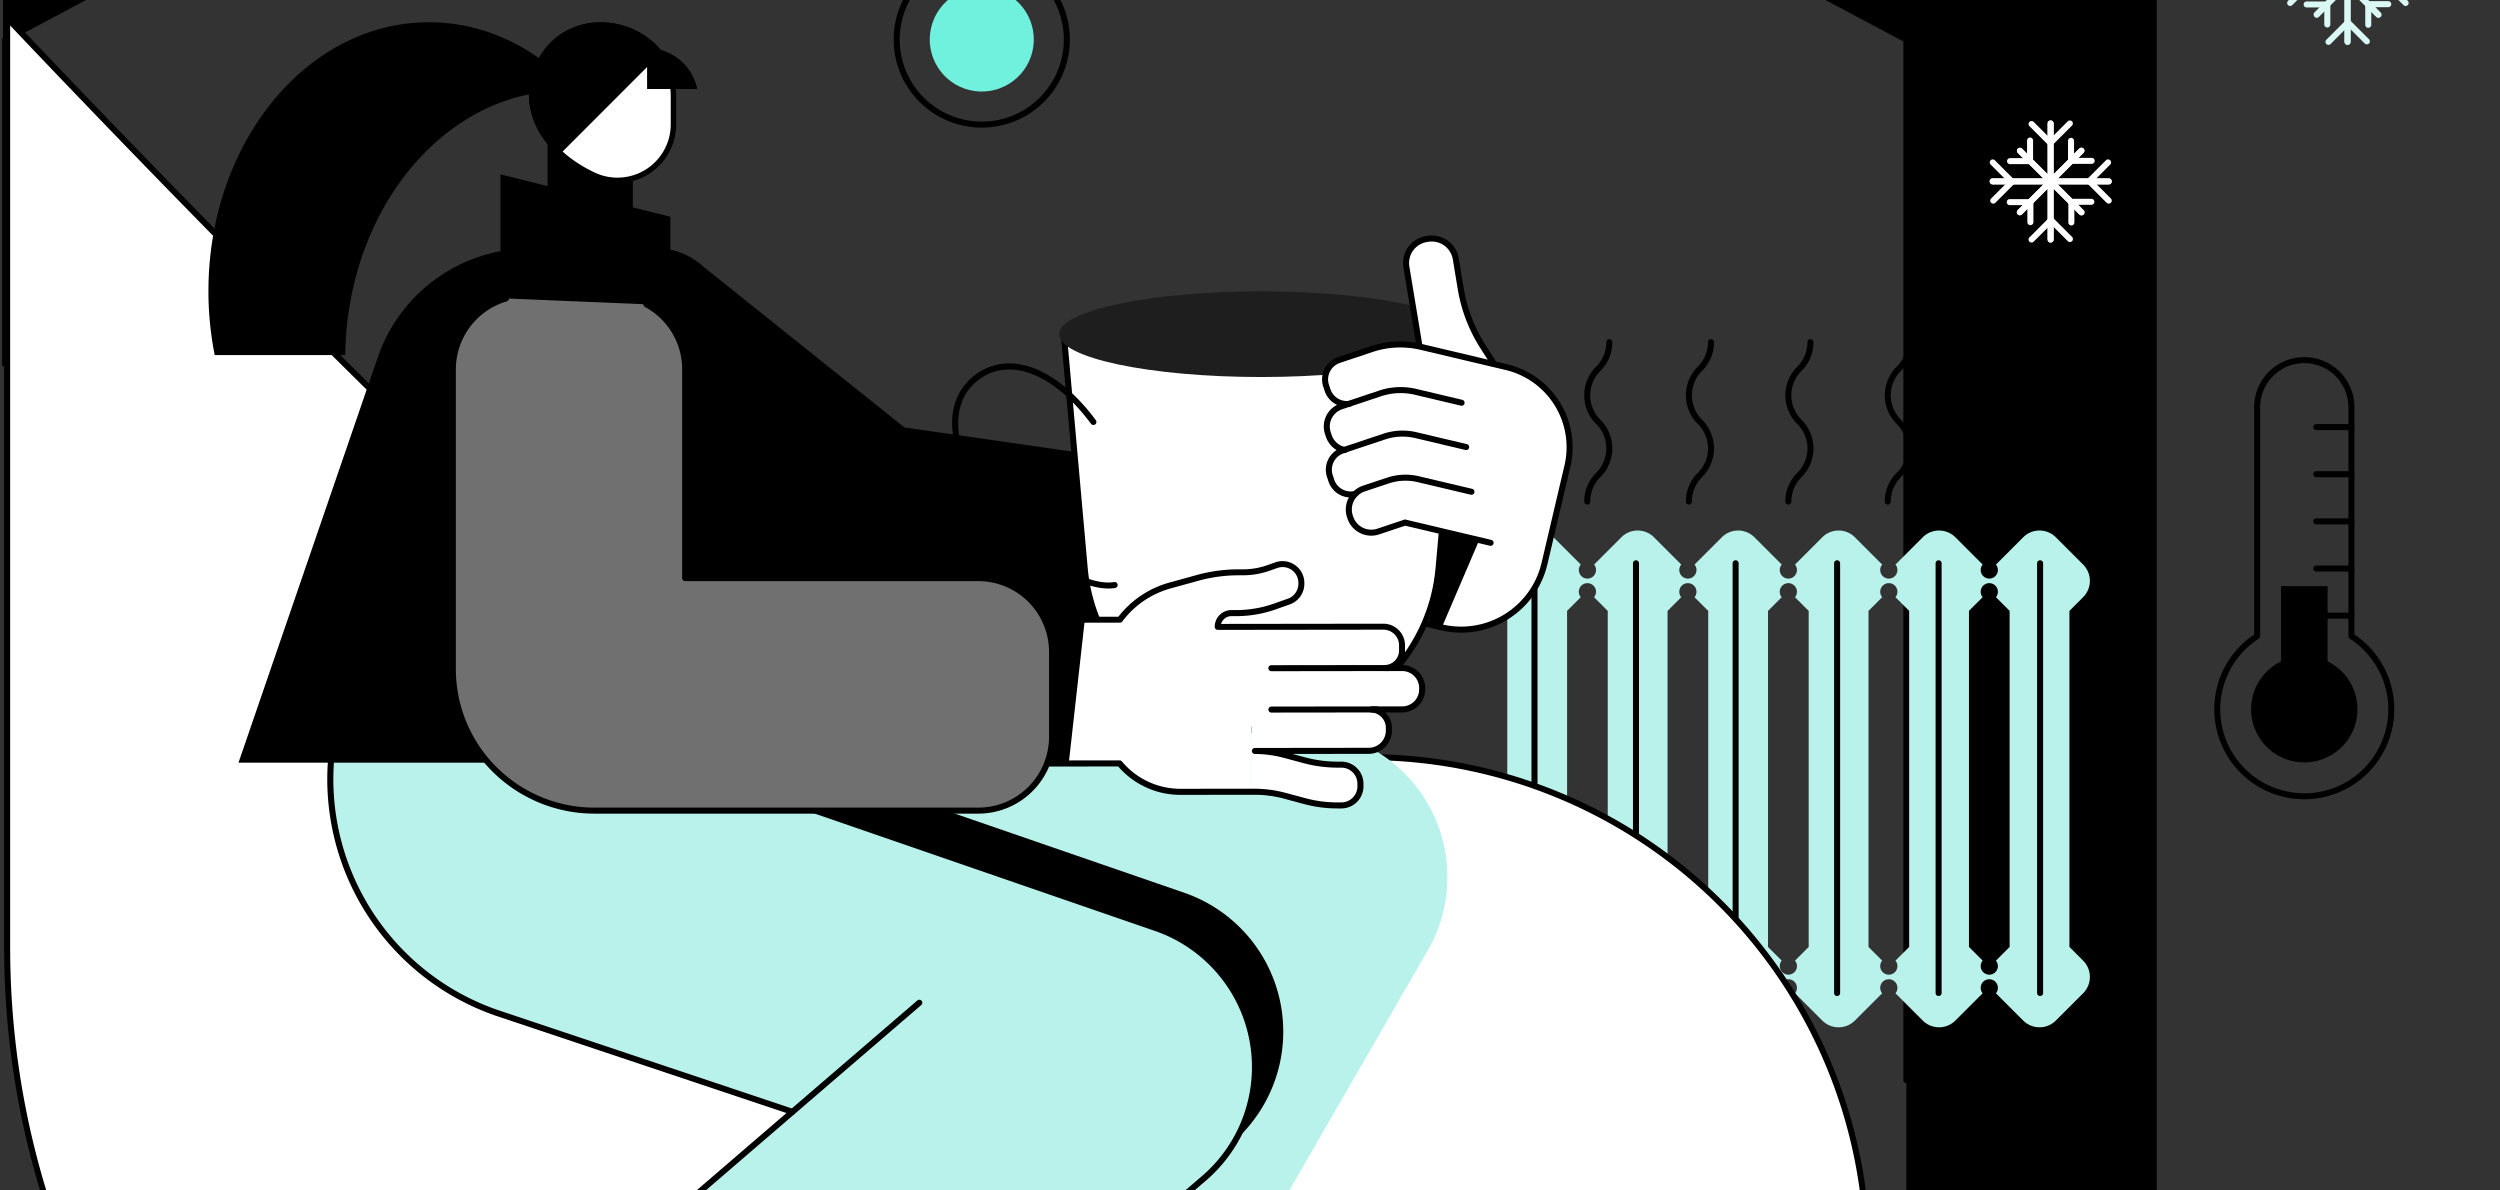 <?xml version="1.0" encoding="UTF-8" standalone="no"?><svg xmlns="http://www.w3.org/2000/svg" height="438" preserveAspectRatio="xMidYMid slice" viewBox="0.0 101.0 459.857 219.0" width="920">
  <rect x="0.0" y="101.0" width="459.857" height="219.0" fill="#333333" stroke="none"/>
  <g data-name="Home heating technologies" id="Home_heating_technologies" transform="translate(-334.183 -335)">
    <g data-name="Gruppe 2775" id="Gruppe_2775" transform="translate(334.571 335)">
      <rect data-name="Rechteck 527" height="323.849" id="Rechteck_527" transform="translate(350.272 94.272)" width="46.065" />
      <path d="M1208.84,443.8V429.93l-175.258-94.249-.009,15.018Z" data-name="Pfad 4671" id="Pfad_4671" transform="translate(-858.158 -335.51)" />
      <path d="M336.387,444.191V430.322l175.258-94.64.009,15.41Z" data-name="Pfad 4672" id="Pfad_4672" transform="translate(-336.221 -335.51)" />
      <path d="M686,678.863a.554.554,0,0,1-.554-.554V487.255L511.142,394.4,336.835,487.255v59.378a.554.554,0,1,1-1.108,0V486.923a.555.555,0,0,1,.294-.489l174.861-93.146a.556.556,0,0,1,.521,0l174.861,93.146a.555.555,0,0,1,.293.489V678.309A.554.554,0,0,1,686,678.863Z" data-name="Pfad 4673" id="Pfad_4673" transform="translate(-335.727 -378.588)" />
      <path d="M1727.565,723.694a.554.554,0,0,1-.554-.554V709.308a.554.554,0,1,1,1.108,0V723.14A.554.554,0,0,1,1727.565,723.694Z" data-name="Pfad 4674" id="Pfad_4674" transform="translate(-1377.289 -614.805)" />
      <path d="M1256.774,429.974h-45.026a.549.549,0,0,1-.263-.067l-173.736-93.866a.554.554,0,0,1,.263-1.041h45.026a.551.551,0,0,1,.263.067l173.736,93.866a.554.554,0,0,1-.263,1.041Zm-44.886-1.108h42.7L1082.9,336.108h-42.7Z" data-name="Pfad 4675" id="Pfad_4675" transform="translate(-861.066 -335)" />
    </g>
    <g data-name="Gruppe 2778" id="Gruppe_2778" transform="translate(607.674 498.422)">
      <g data-name="Gruppe 2776" id="Gruppe_2776" transform="translate(17.914)">
        <path d="M1641.2,1015.56a.554.554,0,0,1-.554-.554,7.321,7.321,0,0,1,2.161-5.24,6.344,6.344,0,0,0,0-9.064,7.434,7.434,0,0,1,0-10.48,6.319,6.319,0,0,0,1.9-4.531.554.554,0,1,1,1.108,0,7.321,7.321,0,0,1-2.16,5.239,6.343,6.343,0,0,0,0,9.063,7.435,7.435,0,0,1,0,10.481,6.322,6.322,0,0,0-1.9,4.531A.554.554,0,0,1,1641.2,1015.56Z" data-name="Pfad 4676" id="Pfad_4676" transform="translate(-1603.648 -985.137)" />
        <path d="M1713.978,1015.56a.554.554,0,0,1-.554-.554,7.322,7.322,0,0,1,2.161-5.24,6.345,6.345,0,0,0,0-9.064,7.434,7.434,0,0,1,0-10.48,6.319,6.319,0,0,0,1.9-4.531.554.554,0,1,1,1.108,0,7.322,7.322,0,0,1-2.161,5.239,6.344,6.344,0,0,0,0,9.063,7.435,7.435,0,0,1,0,10.481,6.32,6.32,0,0,0-1.9,4.531A.554.554,0,0,1,1713.978,1015.56Z" data-name="Pfad 4677" id="Pfad_4677" transform="translate(-1658.134 -985.137)" />
        <path d="M1494.02,1015.56a.554.554,0,0,1-.554-.554,7.322,7.322,0,0,1,2.161-5.24,6.344,6.344,0,0,0,0-9.064,7.434,7.434,0,0,1,0-10.48,6.318,6.318,0,0,0,1.9-4.531.554.554,0,1,1,1.108,0,7.322,7.322,0,0,1-2.161,5.239,6.343,6.343,0,0,0,0,9.063,7.435,7.435,0,0,1,0,10.481,6.321,6.321,0,0,0-1.9,4.531A.554.554,0,0,1,1494.02,1015.56Z" data-name="Pfad 4678" id="Pfad_4678" transform="translate(-1493.466 -985.137)" />
        <path d="M1568.418,1015.56a.554.554,0,0,1-.554-.554,7.321,7.321,0,0,1,2.161-5.24,6.345,6.345,0,0,0,0-9.064,7.434,7.434,0,0,1,0-10.48,6.319,6.319,0,0,0,1.9-4.531.554.554,0,1,1,1.108,0,7.322,7.322,0,0,1-2.161,5.239,6.342,6.342,0,0,0,0,9.063,7.436,7.436,0,0,1,0,10.481,6.32,6.32,0,0,0-1.905,4.531A.554.554,0,0,1,1568.418,1015.56Z" data-name="Pfad 4679" id="Pfad_4679" transform="translate(-1549.163 -985.137)" />
        <path d="M1788.376,1015.56a.554.554,0,0,1-.554-.554,7.322,7.322,0,0,1,2.161-5.24,6.344,6.344,0,0,0,0-9.064,7.434,7.434,0,0,1,0-10.48,6.319,6.319,0,0,0,1.9-4.531.554.554,0,1,1,1.108,0,7.32,7.32,0,0,1-2.16,5.239,6.343,6.343,0,0,0,0,9.063,7.436,7.436,0,0,1,0,10.481,6.321,6.321,0,0,0-1.9,4.531A.554.554,0,0,1,1788.376,1015.56Z" data-name="Pfad 4680" id="Pfad_4680" transform="translate(-1713.831 -985.137)" />
      </g>
      <g data-name="Gruppe 2777" id="Gruppe_2777" transform="translate(0 35.199)">
        <path d="M1529.367,1201.767v-61.816l2.516-2.517a4.247,4.247,0,0,0,0-6.007l-5.014-5.014a4.248,4.248,0,0,0-6.007,0l-5.014,5.014a1.581,1.581,0,1,1-2.445,0l-5.014-5.014a4.248,4.248,0,0,0-6.007,0l-5.014,5.014a1.581,1.581,0,1,1-2.445,0l-5.014-5.014a4.248,4.248,0,0,0-6.007,0l-5.014,5.014a1.581,1.581,0,1,1-2.445,0l-5.014-5.014a4.248,4.248,0,0,0-6.007,0l-5.014,5.014a1.581,1.581,0,1,1-2.445,0l-5.014-5.014a4.248,4.248,0,0,0-6.007,0l-5.014,5.014a1.581,1.581,0,1,1-2.445,0l-5.014-5.014a4.248,4.248,0,0,0-6.007,0l-5.014,5.014a4.247,4.247,0,0,0,0,6.007l2.517,2.517v61.816l-2.517,2.516a4.248,4.248,0,0,0,0,6.007l5.014,5.014a4.248,4.248,0,0,0,6.007,0l5.014-5.014a1.581,1.581,0,1,1,2.445,0l5.014,5.014a4.248,4.248,0,0,0,6.007,0l5.014-5.014a1.581,1.581,0,1,1,2.445,0l5.014,5.014a4.248,4.248,0,0,0,6.007,0l5.014-5.014a1.581,1.581,0,1,1,2.445,0l5.014,5.014a4.248,4.248,0,0,0,6.007,0l5.014-5.014a1.581,1.581,0,1,1,2.445,0l5.014,5.014a4.248,4.248,0,0,0,6.007,0l5.014-5.014a1.581,1.581,0,1,1,2.445,0l5.014,5.014a4.248,4.248,0,0,0,6.007,0l5.014-5.014a4.247,4.247,0,0,0,0-6.007Zm-84.925,0-2.517,2.516a1.581,1.581,0,1,1-2.445,0l-2.516-2.516v-61.816l2.516-2.517a1.581,1.581,0,1,1,2.445,0l2.517,2.517Zm18.481,0-2.517,2.516a1.581,1.581,0,1,1-2.445,0l-2.517-2.516v-61.816l2.517-2.517a1.581,1.581,0,1,1,2.445,0l2.517,2.517Zm18.481,0-2.517,2.516a1.581,1.581,0,1,1-2.445,0l-2.517-2.516v-61.816l2.517-2.517a1.581,1.581,0,1,1,2.445,0l2.517,2.517Zm18.481,0-2.517,2.516a1.581,1.581,0,1,1-2.445,0l-2.516-2.516v-61.816l2.516-2.517a1.581,1.581,0,1,1,2.445,0l2.517,2.517Zm18.48,0-2.517,2.516a1.581,1.581,0,1,1-2.445,0l-2.517-2.516v-61.816l2.517-2.517a1.581,1.581,0,1,1,2.445,0l2.517,2.517Z" data-name="Pfad 4681" fill="#b8f2ea" id="Pfad_4681" transform="translate(-1422.201 -1125.17)" />
        <path d="M1825.421,1227.1a.554.554,0,0,1-.554-.554V1147.5a.554.554,0,0,1,1.108,0v79.042A.554.554,0,0,1,1825.421,1227.1Z" data-name="Pfad 4682" id="Pfad_4682" transform="translate(-1723.65 -1141.474)" />
        <path d="M1751.151,1227.1a.554.554,0,0,1-.554-.554V1147.5a.554.554,0,0,1,1.108,0v79.042A.554.554,0,0,1,1751.151,1227.1Z" data-name="Pfad 4683" id="Pfad_4683" transform="translate(-1668.049 -1141.474)" />
        <path d="M1676.883,1227.1a.554.554,0,0,1-.554-.554V1147.5a.554.554,0,0,1,1.108,0v79.042A.554.554,0,0,1,1676.883,1227.1Z" data-name="Pfad 4684" id="Pfad_4684" transform="translate(-1612.45 -1141.474)" />
        <path d="M1602.613,1227.1a.554.554,0,0,1-.554-.554V1147.5a.554.554,0,0,1,1.108,0v79.042A.554.554,0,0,1,1602.613,1227.1Z" data-name="Pfad 4685" id="Pfad_4685" transform="translate(-1556.849 -1141.474)" />
        <path d="M1529.695,1227.1a.554.554,0,0,1-.554-.554V1147.5a.554.554,0,0,1,1.108,0v79.042A.554.554,0,0,1,1529.695,1227.1Z" data-name="Pfad 4686" id="Pfad_4686" transform="translate(-1502.26 -1141.474)" />
        <path d="M1455.426,1227.1a.554.554,0,0,1-.554-.554V1147.5a.554.554,0,0,1,1.108,0v79.042A.554.554,0,0,1,1455.426,1227.1Z" data-name="Pfad 4687" id="Pfad_4687" transform="translate(-1446.659 -1141.474)" />
      </g>
    </g>
    <g data-name="Gruppe 2780" id="Gruppe_2780" transform="translate(498.571 379.954)">
      <g data-name="Gruppe 2779" id="Gruppe_2779" transform="translate(0 0)">
        <rect data-name="Rechteck 528" fill="#6ff1de" height="47.842" id="Rechteck_528" transform="translate(12.008 14.589)" width="8.389" />
        <path d="M1004.38,593.388q-.579,0-1.163-.04a16.2,16.2,0,0,1-7.885-29.612V522.869a9.033,9.033,0,0,1,18.065,0v40.867a16.2,16.2,0,0,1-9.018,29.652Zm-.014-78.443a7.933,7.933,0,0,0-7.925,7.924v41.165a.554.554,0,0,1-.253.465,15.093,15.093,0,0,0,7.106,27.743,14.96,14.96,0,0,0,11.37-4.021,15.092,15.092,0,0,0-2.12-23.722.554.554,0,0,1-.254-.465V522.869A7.933,7.933,0,0,0,1004.366,514.945Z" data-name="Pfad 4688" id="Pfad_4688" transform="translate(-988.164 -513.837)" />
        <circle cx="9.571" cy="9.571" data-name="Ellipse 49" fill="#6ff1de" id="Ellipse_49" r="9.571" transform="translate(4.689 70.463) rotate(-76.717)" />
        <path d="M1065.883,562.869h-6.318a.554.554,0,1,1,0-1.108h6.318a.554.554,0,1,1,0,1.108Z" data-name="Pfad 4689" id="Pfad_4689" transform="translate(-1041.202 -549.714)" />
        <path d="M1065.883,596.6h-6.318a.554.554,0,1,1,0-1.108h6.318a.554.554,0,1,1,0,1.108Z" data-name="Pfad 4690" id="Pfad_4690" transform="translate(-1041.202 -574.966)" />
        <path d="M1065.883,630.328h-6.318a.554.554,0,1,1,0-1.108h6.318a.554.554,0,1,1,0,1.108Z" data-name="Pfad 4691" id="Pfad_4691" transform="translate(-1041.202 -600.217)" />
        <path d="M1065.883,664.059h-6.318a.554.554,0,1,1,0-1.108h6.318a.554.554,0,1,1,0,1.108Z" data-name="Pfad 4692" id="Pfad_4692" transform="translate(-1041.202 -625.469)" />
        <path d="M1065.883,697.789h-6.318a.554.554,0,1,1,0-1.108h6.318a.554.554,0,1,1,0,1.108Z" data-name="Pfad 4693" id="Pfad_4693" transform="translate(-1041.202 -650.72)" />
      </g>
    </g>
    <g data-name="Gruppe 2782" id="Gruppe_2782" transform="translate(741.482 501.721)">
      <g data-name="Gruppe 2781" id="Gruppe_2781">
        <rect data-name="Rechteck 529" height="21.702" id="Rechteck_529" transform="translate(12.268 42.133)" width="8.579" />
        <path d="M1971.1,1079.589q-.591,0-1.188-.041a16.556,16.556,0,0,1-8.052-30.265v-41.8a9.225,9.225,0,1,1,18.45,0v41.8a16.557,16.557,0,0,1-9.21,30.306Zm-.015-80.223a8.126,8.126,0,0,0-8.117,8.117v42.1a.555.555,0,0,1-.253.465,15.448,15.448,0,0,0,7.273,28.4,15.306,15.306,0,0,0,11.636-4.115,15.447,15.447,0,0,0-2.169-24.281.554.554,0,0,1-.253-.465v-42.1A8.126,8.126,0,0,0,1971.085,999.366Z" data-name="Pfad 4695" id="Pfad_4695" transform="translate(-1954.528 -998.258)" />
        <circle cx="9.788" cy="9.788" data-name="Ellipse 50" id="Ellipse_50" r="9.788" transform="translate(4.783 72.049) rotate(-76.717)" />
        <path d="M2034,1048.377h-6.461a.554.554,0,1,1,0-1.108H2034a.554.554,0,0,1,0,1.108Z" data-name="Pfad 4696" id="Pfad_4696" transform="translate(-2008.771 -1034.949)" />
        <path d="M2034,1082.872h-6.461a.554.554,0,1,1,0-1.108H2034a.554.554,0,0,1,0,1.108Z" data-name="Pfad 4697" id="Pfad_4697" transform="translate(-2008.771 -1060.773)" />
        <path d="M2034,1117.369h-6.461a.554.554,0,1,1,0-1.108H2034a.554.554,0,0,1,0,1.108Z" data-name="Pfad 4698" id="Pfad_4698" transform="translate(-2008.771 -1086.599)" />
        <path d="M2034,1151.864h-6.461a.554.554,0,1,1,0-1.108H2034a.554.554,0,0,1,0,1.108Z" data-name="Pfad 4699" id="Pfad_4699" transform="translate(-2008.771 -1112.423)" />
        <path d="M2034,1186.359h-6.461a.554.554,0,1,1,0-1.108H2034a.554.554,0,0,1,0,1.108Z" data-name="Pfad 4700" id="Pfad_4700" transform="translate(-2008.771 -1138.247)" />
      </g>
    </g>
    <g data-name="Gruppe 2801" id="Gruppe_2801" transform="translate(334.945 438.775)">
      <g data-name="Gruppe 2783" id="Gruppe_2783" transform="translate(0 0)">
        <path d="M339.42,750.048V921.019a153.9,153.9,0,0,0,153.9,153.9h92.47a95.783,95.783,0,0,0,95.783-95.783v-1.252a91.866,91.866,0,0,0-91.866-91.866H536.075a147.342,147.342,0,0,1-100-39.131C393.886,807.9,339.42,750.048,339.42,750.048Z" data-name="Pfad 4702" fill="#fff" id="Pfad_4702" transform="translate(-338.866 -749.494)" />
        <path d="M584.138,1073.823H491.669A154.455,154.455,0,0,1,337.215,919.369V748.4a.554.554,0,0,1,.957-.38c.545.578,54.936,58.288,96.625,96.813a146.383,146.383,0,0,0,99.627,38.984h53.632a92.524,92.524,0,0,1,92.419,92.42v1.252A96.446,96.446,0,0,1,584.138,1073.823ZM338.323,749.791V919.369c0,84.556,68.791,153.346,153.346,153.346h92.469a95.337,95.337,0,0,0,95.229-95.229v-1.252a91.415,91.415,0,0,0-91.311-91.312H534.424a147.488,147.488,0,0,1-100.379-39.278C395.379,809.911,345.8,757.7,338.323,749.791Z" data-name="Pfad 4703" id="Pfad_4703" transform="translate(-337.215 -747.843)" />
      </g>
      <g data-name="Gruppe 2800" id="Gruppe_2800" transform="translate(37.577 1.351)">
        <g data-name="Gruppe 2784" id="Gruppe_2784">
          <rect data-name="Rechteck 530" height="21.737" id="Rechteck_530" transform="translate(62.384 18.247)" width="15.682" />
          <path d="M749.409,768.505v5.037a10.306,10.306,0,0,1-14.58,9.421c-6.929-3.241-11.475-8.682-11.475-14.847a12.719,12.719,0,0,1,.929-4.75C729.579,750.131,749.409,754.249,749.409,768.505Z" data-name="Pfad 4704" fill="#fff" id="Pfad_4704" stroke="#000" stroke-width="1" transform="translate(-663.869 -754.805)" />
          <path d="M780.688,841.086a6.16,6.16,0,0,0,9.583,0Z" data-name="Pfad 4705" fill="#fff" id="Pfad_4705" transform="translate(-706.791 -818.999)" />
          <path d="M726.659,777.776c-3.407-3.13-5.432-7-5.432-11.2a13.307,13.307,0,0,1,.971-4.966c4.3-10.744,17.755-10.546,23.559-2.947Z" data-name="Pfad 4706" id="Pfad_4706" transform="translate(-662.277 -753.219)" />
          <path d="M816.936,779.646h-9.227v-7.528a9.419,9.419,0,0,1,9.174,7.3Z" data-name="Pfad 4707" id="Pfad_4707" transform="translate(-727.02 -767.367)" />
          <path d="M527.261,753.219c-22.4,0-40.553,22.148-40.553,49.468a59.969,59.969,0,0,0,1.157,11.752h24.007c.366-26.936,18.368-48.637,40.536-48.637.645,0,1.285.023,1.923.059C547.152,758,537.666,753.219,527.261,753.219Z" data-name="Pfad 4708" id="Pfad_4708" transform="translate(-486.708 -753.219)" />
        </g>
        <g data-name="Gruppe 2789" id="Gruppe_2789" transform="translate(21.869 114.447)">
          <g data-name="Gruppe 2786" id="Gruppe_2786" transform="translate(0.557 15.777)">
            <g data-name="Gruppe 2785" id="Gruppe_2785" transform="translate(74.5 73.988)">
              <path d="M930.557,1632.493l28.082-49.932L916.1,1565.625,892.494,1607.6a27.29,27.29,0,0,0-6.292,50.128c1.172.66,53.76,38.839,53.76,38.839a14.447,14.447,0,0,0,20.125-20.282Z" data-name="Pfad 4709" id="Pfad_4709" transform="translate(-872.304 -1565.625)" />
              <path d="M987.414,1618.941l-9.749,17.379,45.04,12.489,5.8-8.669Z" data-name="Pfad 4710" id="Pfad_4710" transform="translate(-951.181 -1605.539)" />
              <path d="M1003.741,1726.816a.554.554,0,0,1-.534-.408l-3.219-11.835-11.8,3.328a.554.554,0,0,1-.685-.388l-3.214-11.831-11.792,3.33a.553.553,0,0,1-.685-.388l-3.36-12.372a.554.554,0,0,1,1.069-.29l3.214,11.831,11.792-3.33a.553.553,0,0,1,.685.388l3.214,11.832,11.8-3.329a.555.555,0,0,1,.685.388l3.366,12.374a.554.554,0,0,1-.389.68A.539.539,0,0,1,1003.741,1726.816Z" data-name="Pfad 4711" fill="#fff" id="Pfad_4711" transform="translate(-944.272 -1662.893)" />
              <path d="M975.844,1898.322a.535.535,0,0,1-.094-.009l-12.914-2.214a.554.554,0,1,1,.187-1.092l12.387,2.124,2.554-12.318a.554.554,0,0,1,.636-.433l12.387,2.123,2.556-12.32a.558.558,0,0,1,.636-.433l12.919,2.21a.554.554,0,1,1-.186,1.092l-12.393-2.12-2.557,12.32a.551.551,0,0,1-.636.433l-12.387-2.123-2.554,12.318A.554.554,0,0,1,975.844,1898.322Z" data-name="Pfad 4712" fill="#fff" id="Pfad_4712" transform="translate(-939.734 -1796.293)" />
              <path d="M1045.9,1949.424a.563.563,0,0,1-.113-.012.554.554,0,0,1-.43-.655l2.523-12.173a.556.556,0,0,1,.636-.433l12.387,2.124,2.556-12.32a.556.556,0,0,1,.636-.433l12.919,2.21a.554.554,0,1,1-.187,1.092l-12.393-2.119-2.557,12.319a.553.553,0,0,1-.636.434l-12.387-2.124-2.415,11.649A.555.555,0,0,1,1045.9,1949.424Z" data-name="Pfad 4713" fill="#fff" id="Pfad_4713" transform="translate(-1001.845 -1835.05)" />
              <path d="M885.536,1744.4a27.285,27.285,0,0,0-3.1,44.6,49.065,49.065,0,0,0,3.1-44.6Z" data-name="Pfad 4714" fill="#fff" id="Pfad_4714" stroke="#000" stroke-width="1" transform="translate(-872.309 -1699.459)" />
              <path d="M1147.3,2026.01a14.441,14.441,0,0,0,18.658-21.214l-.24-.355A31.49,31.49,0,0,0,1147.3,2026.01Z" data-name="Pfad 4715" fill="#fff" id="Pfad_4715" stroke="#000" stroke-width="1" transform="translate(-1078.175 -1894.138)" />
            </g>
            <path d="M781.394,1298.3a27,27,0,0,0-26.993-27.015H575.924l4.6,19.095a45.587,45.587,0,0,0,44.313,34.934h77.479l-22.448,38.912,50.751,29.324,46.831-81.18A26.9,26.9,0,0,0,781.394,1298.3Z" data-name="Pfad 4716" fill="#b8f2ea" id="Pfad_4716" transform="translate(-575.924 -1271.282)" />
          </g>
          <path d="M973.271,1311.746l-76.6-26.424v55.03H928.66v18.867h51.532l1.245-1.071a27.028,27.028,0,0,0-8.166-46.4Z" data-name="Pfad 4717" id="Pfad_4717" transform="translate(-815.492 -1266.016)" />
          <g data-name="Gruppe 2788" id="Gruppe_2788">
            <g data-name="Gruppe 2787" id="Gruppe_2787" transform="translate(5.341 101.578)">
              <path d="M654.1,1682.717l43.006-37.823-34.545-30.067L626.4,1646.623a27.281,27.281,0,0,0-22.508,45.222c.887,1.011,37.895,54.452,37.895,54.452a14.443,14.443,0,0,0,25.7-12.477Z" data-name="Pfad 4718" id="Pfad_4718" transform="translate(-596.57 -1614.274)" />
              <path d="M766.943,1655.182,752,1668.355l38.376,26.7,8.341-6.26Z" data-name="Pfad 4719" id="Pfad_4719" transform="translate(-712.523 -1644.484)" />
              <path d="M760.611,1753.259l-.04,0a.554.554,0,0,1-.513-.592l.875-12.235-12.232-.764a.554.554,0,0,1-.518-.592l.878-12.23-12.229-.762a.554.554,0,0,1-.518-.593l.919-12.787a.546.546,0,0,1,.592-.513.553.553,0,0,1,.513.592l-.879,12.229,12.229.763a.553.553,0,0,1,.518.592l-.879,12.23,12.232.764a.554.554,0,0,1,.518.593l-.914,12.792A.554.554,0,0,1,760.611,1753.259Z" data-name="Pfad 4720" fill="#fff" id="Pfad_4720" transform="translate(-700.781 -1687.159)" />
              <path d="M659.4,1936.59a.55.55,0,0,1-.268-.07l-11.455-6.365a.554.554,0,0,1,.539-.968l10.987,6.1,6.482-10.778a.554.554,0,0,1,.744-.2l10.988,6.1,6.484-10.779a.553.553,0,0,1,.744-.2L696.1,1925.8a.554.554,0,1,1-.538.968l-10.994-6.1-6.484,10.78a.553.553,0,0,1-.744.2l-10.987-6.1-6.481,10.778A.555.555,0,0,1,659.4,1936.59Z" data-name="Pfad 4721" fill="#fff" id="Pfad_4721" transform="translate(-634.21 -1842.265)" />
              <path d="M707.091,1995.137a.553.553,0,0,1-.474-.839l6.405-10.651a.555.555,0,0,1,.744-.2l10.987,6.1,6.485-10.78a.552.552,0,0,1,.743-.2l11.462,6.363a.554.554,0,1,1-.538.969l-10.994-6.1-6.485,10.78a.552.552,0,0,1-.744.2l-10.987-6.1-6.129,10.193A.554.554,0,0,1,707.091,1995.137Z" data-name="Pfad 4722" fill="#fff" id="Pfad_4722" transform="translate(-678.49 -1886.533)" />
              <path d="M618.868,1743.269A27.276,27.276,0,0,0,601.2,1784.33a49.05,49.05,0,0,0,17.669-41.062Z" data-name="Pfad 4723" fill="#fff" id="Pfad_4723" transform="translate(-596.583 -1710.429)" />
              <path d="M779.14,2100.815a14.435,14.435,0,0,0,24.62-13.842l-.108-.414A31.468,31.468,0,0,0,779.14,2100.815Z" data-name="Pfad 4724" fill="#fff" id="Pfad_4724" transform="translate(-732.843 -1967.428)" />
              <path d="M652.114,1751.472a15.014,15.014,0,0,1-12.391-6.513c-12.752-18.416-37.078-53.488-37.855-54.4a27.89,27.89,0,0,1,2.534-39.292,27.61,27.61,0,0,1,20.2-6.863l35.978-31.641a.554.554,0,0,1,.73,0l34.545,30.067a.554.554,0,0,1,0,.834l-42.75,37.6,13.305,50.771a14.991,14.991,0,0,1-14.3,19.444Zm-29.4-106.023a26.464,26.464,0,0,0-17.582,6.649,26.781,26.781,0,0,0-2.433,37.73c.9,1.023,36.422,52.319,37.934,54.5a13.889,13.889,0,0,0,24.711-12l-13.4-51.126a.554.554,0,0,1,.17-.557l42.53-37.4-33.7-29.333-35.788,31.474a.572.572,0,0,1-.407.136Q623.73,1645.448,622.716,1645.449Z" data-name="Pfad 4725" id="Pfad_4725" transform="translate(-594.958 -1612.624)" />
            </g>
            <path d="M744.488,1296.838a27.02,27.02,0,0,0-16.543-34.431l-149.813-51.682-1.975,19.541a45.618,45.618,0,0,0,30.269,47.639l54.5,18.242-34.046,29.288,38.2,44.477,71.03-61.1A26.886,26.886,0,0,0,744.488,1296.838Z" data-name="Pfad 4726" fill="#b8f2ea" id="Pfad_4726" transform="translate(-575.368 -1210.17)" />
            <path d="M663.424,1368.815l-.041,0a.552.552,0,0,1-.379-.192l-38.2-44.476a.554.554,0,0,1,.059-.781l33.308-28.653-53.578-17.933a46.039,46.039,0,0,1-30.645-48.219l1.975-19.542a.553.553,0,0,1,.732-.468l149.813,51.682a27.582,27.582,0,0,1,8.336,47.355l-71.019,61.094A.551.551,0,0,1,663.424,1368.815Zm-37.418-44.972,37.477,43.635,70.609-60.741A26.416,26.416,0,0,0,742.307,1295l.523.183-.523-.183a26.5,26.5,0,0,0-16.2-33.724l-149.149-51.453-1.9,18.845a44.932,44.932,0,0,0,29.9,47.06l54.495,18.24a.554.554,0,0,1,.185.945Z" data-name="Pfad 4727" id="Pfad_4727" transform="translate(-573.71 -1208.519)" />
            <path d="M912.446,1489.7a.554.554,0,0,1-.362-.974l23.325-20.066a.554.554,0,0,1,.723.84l-23.326,20.066A.549.549,0,0,1,912.446,1489.7Z" data-name="Pfad 4728" id="Pfad_4728" transform="translate(-826.884 -1403.17)" />
          </g>
        </g>
        <g data-name="Gruppe 2799" id="Gruppe_2799" transform="translate(5.531 27.98)">
          <g data-name="Gruppe 2790" id="Gruppe_2790">
            <path d="M817.994,966.6l44.757,32.5,42.087,5.156,4.659-38.5-46.745-6.727-38.1-30.462Z" data-name="Pfad 4729" id="Pfad_4729" transform="translate(-740.251 -912.469)" />
            <path d="M625.244,1013.275H508.713l25.62-74.559A29.682,29.682,0,0,1,562.4,918.672h23.29a12.363,12.363,0,0,1,11.763,8.567Z" data-name="Pfad 4730" id="Pfad_4730" transform="translate(-508.713 -905.062)" />
            <path d="M883.4,1023.793a.554.554,0,0,1-.527-.384L864.914,967.82a.554.554,0,0,1,1.055-.341l17.956,55.589a.554.554,0,0,1-.527.724Z" data-name="Pfad 4731" id="Pfad_4731" transform="translate(-775.357 -941.314)" />
            <path d="M731.649,878.966H700.4V864.53l31.253,7.8Z" data-name="Pfad 4732" id="Pfad_4732" transform="translate(-652.213 -864.53)" />
          </g>
          <g data-name="Gruppe 2793" id="Gruppe_2793" transform="translate(131.263 21.522)">
            <g data-name="Gruppe 2792" id="Gruppe_2792" transform="translate(19.69)">
              <g data-name="Gruppe 2791" id="Gruppe_2791" transform="translate(0.308 7.393)">
                <path d="M1149.061,1054.533a32.673,32.673,0,0,1-32.543-29.766l-3.841-43h72.768l-3.841,43A32.672,32.672,0,0,1,1149.061,1054.533Z" data-name="Pfad 4733" fill="#fff" id="Pfad_4733" transform="translate(-1112.123 -981.212)" />
                <path d="M1147.41,1053.438a33.227,33.227,0,0,1-33.095-30.271l-3.841-43a.554.554,0,0,1,.552-.6h72.767a.554.554,0,0,1,.552.6l-3.841,43a33.227,33.227,0,0,1-33.095,30.271Zm-35.778-72.767,3.787,42.4a32.118,32.118,0,0,0,63.982,0l3.788-42.4Z" data-name="Pfad 4734" id="Pfad_4734" transform="translate(-1110.472 -979.562)" />
              </g>
              <ellipse cx="37.145" cy="7.878" data-name="Ellipse 51" fill="#1e1e1e" id="Ellipse_51" rx="37.145" ry="7.878" />
            </g>
            <path d="M1059.675,1044.283c-6.313,0-16.234-6.721-22.9-15.719-7.2-9.715-7.816-18.985-1.567-23.616s14.939-1.345,22.139,8.37a.554.554,0,0,1-.89.66c-6.8-9.174-14.881-12.368-20.589-8.139s-5,12.892,1.8,22.065c6.78,9.148,17.344,16.1,23.062,15.192a.554.554,0,0,1,.175,1.094A7.771,7.771,0,0,1,1059.675,1044.283Z" data-name="Pfad 4735" id="Pfad_4735" transform="translate(-1030.912 -989.624)" />
          </g>
          <g data-name="Gruppe 2797" id="Gruppe_2797" transform="translate(38.872 22.269)">
            <g data-name="Gruppe 2796" id="Gruppe_2796" transform="translate(62.097 48.861)">
              <g data-name="Gruppe 2795" id="Gruppe_2795" transform="translate(4.573 0.556)">
                <rect data-name="Rechteck 531" fill="#fff" height="64.738" id="Rechteck_531" transform="translate(64.738 10.218) rotate(89.928)" width="26.439" />
                <g data-name="Gruppe 2794" id="Gruppe_2794" transform="translate(53.117)">
                  <path d="M1139.915,1211.431l-.006-5.025,8.519-10.725,19.147-.024.038,30.331-13.1.017A14.585,14.585,0,0,1,1139.915,1211.431Z" data-name="Pfad 4736" fill="#fff" id="Pfad_4736" transform="translate(-1139.907 -1184.109)" />
                  <path d="M1270.1,1292.975v-.472a3.513,3.513,0,0,0-3.516-3.51h-.632a23.694,23.694,0,0,1-6.182-.812l-3.716-1a20.588,20.588,0,0,0-5.37-.705h-.6l.009,7.5h.472a21.551,21.551,0,0,1,5.623.738l3.733,1a22.611,22.611,0,0,0,5.893.774h.781A3.512,3.512,0,0,0,1270.1,1292.975Z" data-name="Pfad 4737" fill="#fff" id="Pfad_4737" transform="translate(-1222.39 -1252.102)" />
                  <path d="M1174.435,1156.61l-2.578.911a21.281,21.281,0,0,1-7.06,1.214h-.917a2.534,2.534,0,0,0-2.529,2.538l-21.443,14.616-.007-5.545a17.282,17.282,0,0,1,12.672-16.683l5.071-1.4a28.375,28.375,0,0,1,7.525-1.026H1166a14.165,14.165,0,0,0,4.7-.809l1.431-.506a3.458,3.458,0,0,1,4.608,3.258v.166A3.46,3.46,0,0,1,1174.435,1156.61Z" data-name="Pfad 4738" fill="#fff" id="Pfad_4738" transform="translate(-1139.901 -1149.719)" />
                  <path d="M3.805,0h0A3.805,3.805,0,0,1,7.61,3.805V25.252a0,0,0,0,1,0,0H0a0,0,0,0,1,0,0V3.805A3.805,3.805,0,0,1,3.805,0Z" data-name="Rechteck 532" fill="#fff" id="Rechteck_532" transform="translate(52.939 26.735) rotate(89.927)" />
                  <path d="M3.805,0h0A3.805,3.805,0,0,1,7.61,3.805V31.383a0,0,0,0,1,0,0H0a0,0,0,0,1,0,0V3.805A3.805,3.805,0,0,1,3.805,0Z" data-name="Rechteck 533" fill="#fff" id="Rechteck_533" transform="translate(59.061 19.118) rotate(89.927)" />
                  <path d="M3.8,0h0A3.811,3.811,0,0,1,7.61,3.811V27.69a0,0,0,0,1,0,0H0a0,0,0,0,1,0,0V3.8A3.8,3.8,0,0,1,3.8,0Z" data-name="Rechteck 534" fill="#fff" id="Rechteck_534" transform="translate(55.359 11.512) rotate(89.928)" />
                  <path d="M1262.883,1224.735a.554.554,0,0,1,0-1.108l21.6-.028h0a.554.554,0,0,1,0,1.108l-21.6.027Z" data-name="Pfad 4739" id="Pfad_4739" transform="translate(-1231.555 -1205.029)" />
                  <path d="M1262.92,1255.019a.554.554,0,0,1,0-1.108l19.365-.024h0a.554.554,0,0,1,0,1.108l-19.364.024Z" data-name="Pfad 4740" id="Pfad_4740" transform="translate(-1231.582 -1227.703)" />
                </g>
              </g>
              <path d="M1011.48,1193.009a23.152,23.152,0,0,1-6-.793l-3.731-1a20.663,20.663,0,0,0-5.481-.719l-13.573.018h-.018a15.1,15.1,0,0,1-11.435-5.226l-58.509.074h0a.554.554,0,0,1-.553-.517l-1.779-26.436a.554.554,0,0,1,.552-.592l60.323-.076a17.916,17.916,0,0,1,9.338-6.267l5.071-1.4a28.914,28.914,0,0,1,7.672-1.046h.834a13.576,13.576,0,0,0,4.515-.777l1.432-.506a4.011,4.011,0,0,1,5.346,3.779v.166a4.019,4.019,0,0,1-2.676,3.791l-2.578.911a21.788,21.788,0,0,1-7.244,1.246h-.918a1.981,1.981,0,0,0-1.9,1.429l29.84-.038h.006a3.991,3.991,0,0,1,3.99,3.989v.945a3.77,3.77,0,0,1-1.1,2.673h.577a4.23,4.23,0,0,1,4.229,4.227v.254a4.236,4.236,0,0,1-4.224,4.238l-3.115,0a3.915,3.915,0,0,1,1.217,2.671v.673a4.27,4.27,0,0,1-4.257,4.27l-14.032.018,2.319.623a23.163,23.163,0,0,0,6.009.793h.667a4.065,4.065,0,0,1,4.064,4.063v.472a4.072,4.072,0,0,1-4.06,4.074h-.815Zm-15.184-3.623a22.12,22.12,0,0,1,5.738.758l3.731,1a22.033,22.033,0,0,0,5.716.755h.813a2.962,2.962,0,0,0,2.953-2.964v-.472a2.958,2.958,0,0,0-2.957-2.955h-.667a24.291,24.291,0,0,1-6.3-.831l-3.717-1a21.087,21.087,0,0,0-5.221-.686h0a.554.554,0,0,1,0-1.108l20.938-.026a3.16,3.16,0,0,0,3.151-3.161v-.673a2.855,2.855,0,0,0-2.67-2.668h0a.554.554,0,0,1,0-1.108l5.679-.007a3.127,3.127,0,0,0,3.117-3.128v-.254a3.123,3.123,0,0,0-3.121-3.12h0l-3.241,0h0a.554.554,0,0,1,0-1.108,2.673,2.673,0,0,0,2.666-2.675v-.945a2.884,2.884,0,0,0-2.882-2.882h0l-30.472.038h0a.554.554,0,0,1-.554-.554,3.087,3.087,0,0,1,3.083-3.092h.918a20.691,20.691,0,0,0,6.876-1.183l2.578-.911a2.91,2.91,0,0,0,1.937-2.744v-.166a2.9,2.9,0,0,0-3.869-2.736l-1.432.505a14.656,14.656,0,0,1-4.882.841h-.834a27.819,27.819,0,0,0-7.379,1.006l-5.071,1.4a16.574,16.574,0,0,0-8.915,6.084.553.553,0,0,1-.442.222l-60.005.076,1.7,25.329,58.247-.074h0a.553.553,0,0,1,.425.2,13.994,13.994,0,0,0,10.754,5.028h.017l13.573-.017Z" data-name="Pfad 4741" id="Pfad_4741" transform="translate(-910.397 -1147.506)" />
              <path d="M963.793,1216.89l2.958-26.442-54.15.068,1.779,26.437Z" data-name="Pfad 4742" id="Pfad_4742" transform="translate(-912.047 -1179.654)" />
            </g>
            <path d="M675.333,955.328a13.57,13.57,0,0,0-9.771,13.03v55.153a26.021,26.021,0,0,0,26.01,26.031h70.656a13.56,13.56,0,0,0,13.555-13.566v-15.64a13.56,13.56,0,0,0-13.555-13.565H708.3V968.358a13.564,13.564,0,0,0-7.134-11.95Z" data-name="Pfad 4743" fill="#707070" id="Pfad_4743" transform="translate(-665.008 -954.774)" />
            <path d="M760.578,1048.446H689.922a26.605,26.605,0,0,1-26.564-26.585V966.708a14.185,14.185,0,0,1,10.17-13.562.554.554,0,1,1,.309,1.064,13.072,13.072,0,0,0-9.371,12.5v55.152a25.5,25.5,0,0,0,25.456,25.478h70.656a13.021,13.021,0,0,0,13-13.012v-15.64a13.021,13.021,0,0,0-13-13.012h-53.93a.554.554,0,0,1-.554-.554V966.708a13.01,13.01,0,0,0-6.843-11.463.554.554,0,1,1,.526-.975,14.115,14.115,0,0,1,7.425,12.438v37.858h53.375a14.13,14.13,0,0,1,14.109,14.12v15.64A14.13,14.13,0,0,1,760.578,1048.446Z" data-name="Pfad 4744" id="Pfad_4744" transform="translate(-663.358 -953.124)" />
          </g>
          <g data-name="Gruppe 2798" id="Gruppe_2798" transform="translate(199.317 11.243)">
            <path d="M1335.934,992.871l-14.4-3.411a16.661,16.661,0,0,0-9.118.41l-5.985,2a3.757,3.757,0,0,0-2.377,4.754l.259.774a3.763,3.763,0,0,0,4.758,2.377l8.1-1.918,16.648,3.943Z" data-name="Pfad 4745" fill="#fff" id="Pfad_4745" transform="translate(-1303.302 -968.964)" />
            <path d="M1340.521,1027.241l-19.09-4.522a11.979,11.979,0,0,0-6.557.294l-7.116,2.376a3.9,3.9,0,0,0-2.466,4.933l.169.507a3.9,3.9,0,0,0,4.937,2.466l8.115-2.7,20.085,4.758Z" data-name="Pfad 4746" fill="#fff" id="Pfad_4746" transform="translate(-1304.226 -993.957)" />
            <path d="M1342.071,1059.147l-19.447-4.607a10.694,10.694,0,0,0-5.851.263l-7.608,2.541a3.745,3.745,0,0,0-2.37,4.74l.266.8a3.751,3.751,0,0,0,4.744,2.369l8.26-2.752,20.086,4.758Z" data-name="Pfad 4747" fill="#fff" id="Pfad_4747" transform="translate(-1305.356 -1017.806)" />
            <path d="M1353.55,1091.393l-19.6-4.634a10.163,10.163,0,0,0-5.553.248l-4.428,1.475a4.058,4.058,0,0,0-2.569,5.133l.07.208a4.059,4.059,0,0,0,5.134,2.566l4.94-1.646,20.085,4.758Z" data-name="Pfad 4748" fill="#fff" id="Pfad_4748" transform="translate(-1316.278 -1041.937)" />
            <path d="M1405.46,999.786l5.514,1.306a15.723,15.723,0,0,1,11.683,18.92l-3.783,15.964-15.652-3.708Z" data-name="Pfad 4749" fill="#fff" id="Pfad_4749" transform="translate(-1377.69 -977.03)" />
            <path d="M1400.567,1086.9l3.719-15.979-18.542-4.988-6.61,32.118,2.549.593A15.725,15.725,0,0,0,1400.567,1086.9Z" data-name="Pfad 4750" fill="#fff" id="Pfad_4750" transform="translate(-1359.657 -1026.549)" />
            <path d="M1381.714,1124.688l-2.58,17.348,2.549.593,6.883-16.074Z" data-name="Pfad 4751" id="Pfad_4751" transform="translate(-1359.657 -1070.537)" />
            <path d="M1383.533,941.236l-16.944-3.759-3.446-20.77a4.471,4.471,0,0,1,3.684-5.143l.256-.042a4.478,4.478,0,0,1,5.148,3.683l.9,5.452a28.687,28.687,0,0,0,4.114,10.729Z" data-name="Pfad 4752" fill="#fff" id="Pfad_4752" transform="translate(-1347.64 -910.907)" />
            <path d="M1377.565,933.374a.553.553,0,0,1-.468-.256l-1.967-3.083a29.075,29.075,0,0,1-4.193-10.936l-.9-5.452a3.928,3.928,0,0,0-4.511-3.227l-.256.042a3.918,3.918,0,0,0-3.227,4.506l2.4,14.493a.554.554,0,1,1-1.093.182l-2.4-14.493a5.025,5.025,0,0,1,4.14-5.781l.256-.042a5.037,5.037,0,0,1,5.785,4.138l.9,5.453a27.962,27.962,0,0,0,4.035,10.522l1.967,3.083a.555.555,0,0,1-.467.852Z" data-name="Pfad 4753" id="Pfad_4753" transform="translate(-1345.988 -909.258)" />
            <path d="M1317.336,1031.417c-.112,0-.224,0-.335-.013a.554.554,0,0,1,.086-1.105,3.181,3.181,0,0,0,.629-.013.554.554,0,1,1,.134,1.1A4.141,4.141,0,0,1,1317.336,1031.417Z" data-name="Pfad 4754" id="Pfad_4754" transform="translate(-1312.759 -999.86)" />
            <path d="M1306.735,1032.32a.572.572,0,0,1-.111-.011,4.475,4.475,0,0,1-3.34-2.956l-.169-.507a4.451,4.451,0,0,1,2.817-5.633l7.115-2.377a12.5,12.5,0,0,1,6.86-.308l8.442,2a.554.554,0,1,1-.255,1.078l-8.442-2a11.431,11.431,0,0,0-6.253.281l-7.116,2.377a3.343,3.343,0,0,0-2.116,4.232l.169.507a3.362,3.362,0,0,0,2.511,2.221.554.554,0,0,1-.11,1.1Z" data-name="Pfad 4755" id="Pfad_4755" transform="translate(-1302.573 -992.304)" />
            <path d="M1308.955,1064.348a4.294,4.294,0,0,1-4.073-2.943l-.266-.8a4.3,4.3,0,0,1,2.72-5.441l7.608-2.541a11.228,11.228,0,0,1,6.155-.276l9.226,2.185a.554.554,0,1,1-.255,1.078l-9.226-2.185a10.131,10.131,0,0,0-5.548.249l-7.608,2.541a3.191,3.191,0,0,0-2.02,4.039l.266.8a3.189,3.189,0,0,0,3.711,2.111.554.554,0,1,1,.237,1.082A4.318,4.318,0,0,1,1308.955,1064.348Z" data-name="Pfad 4756" id="Pfad_4756" transform="translate(-1303.703 -1016.155)" />
            <path d="M1327.243,1040.372a16.262,16.262,0,0,1-3.695-.427l-2.549-.593a.554.554,0,1,1,.251-1.079l2.549.593a15.192,15.192,0,0,0,18.219-11.33l4.224-17.963a14.6,14.6,0,0,0-10.837-17.518l-15.656-3.708a16.091,16.091,0,0,0-8.815.4l-5.985,2a3.2,3.2,0,0,0-2.027,4.053l.258.774a3.2,3.2,0,0,0,2.794,2.182.554.554,0,0,1-.086,1.105,4.313,4.313,0,0,1-3.759-2.936l-.259-.774a4.311,4.311,0,0,1,2.728-5.456l5.985-2a17.2,17.2,0,0,1,9.421-.423l15.656,3.708a15.708,15.708,0,0,1,11.661,18.849l-4.224,17.962A16.306,16.306,0,0,1,1327.243,1040.372Z" data-name="Pfad 4757" id="Pfad_4757" transform="translate(-1301.648 -967.313)" />
            <path d="M1345.624,1097.372a.551.551,0,0,1-.128-.015l-15.574-3.689-4.791,1.6a4.613,4.613,0,0,1-5.834-2.917l-.07-.208a4.617,4.617,0,0,1,2.919-5.833l4.428-1.476a10.722,10.722,0,0,1,5.857-.263l9.805,2.317a.554.554,0,0,1-.255,1.079l-9.8-2.316a9.606,9.606,0,0,0-5.251.235l-4.428,1.475a3.508,3.508,0,0,0-2.218,4.432l.07.208a3.5,3.5,0,0,0,4.433,2.216l5.09-1.7.153.037,15.727,3.726a.554.554,0,0,1-.127,1.093Z" data-name="Pfad 4758" id="Pfad_4758" transform="translate(-1314.631 -1040.286)" />
          </g>
        </g>
      </g>
    </g>
    <path d="M471.478,493.189H334.737a.554.554,0,0,1-.437-.894,36.176,36.176,0,0,1,38.988-12.344,28.193,28.193,0,0,1,51.923-8.479A36.046,36.046,0,0,1,472,492.44a.554.554,0,0,1-.519.749Zm-135.583-1.108H470.668a34.937,34.937,0,0,0-45.492-19.4.554.554,0,0,1-.69-.243,27.083,27.083,0,0,0-50.228,8.331.555.555,0,0,1-.261.376.564.564,0,0,1-.455.051A35.062,35.062,0,0,0,335.895,492.081Z" data-name="Pfad 4759" id="Pfad_4759" transform="translate(0 -91.706)" />
    <path d="M1858,361.621a26.634,26.634,0,0,0-34.9-15.362c-9.506-16.912-34.974-12.637-38.463,6.381a26.568,26.568,0,0,0-29.249,8.982Z" data-name="Pfad 4760" fill="#daf9f5" id="Pfad_4760" transform="translate(-1063.965 -0.51)" />
    <g data-name="Gruppe 2806" id="Gruppe_2806" transform="translate(754.784 421.833)">
      <g data-name="Gruppe 2802" id="Gruppe_2802" transform="translate(0 7.153)">
        <path d="M2029.347,723.946H2008a.554.554,0,0,1,0-1.108h21.347a.554.554,0,0,1,0,1.108Z" data-name="Pfad 4761" fill="#daf9f5" id="Pfad_4761" transform="translate(-2007.446 -719.335)" />
        <path d="M2029.347,723.946H2008a.554.554,0,0,1,0-1.108h21.347a.554.554,0,0,1,0,1.108Z" data-name="Pfad 4762" fill="#daf9f5" id="Pfad_4762" transform="translate(-2007.446 -719.335)" />
        <path d="M2082.28,717.052a.551.551,0,0,1-.392-.162l-3.574-3.574a.554.554,0,0,1,0-.783l3.467-3.467a.554.554,0,1,1,.783.783l-3.075,3.076,3.182,3.182a.554.554,0,0,1-.392.946Z" data-name="Pfad 4763" fill="#daf9f5" id="Pfad_4763" transform="translate(-2060.379 -708.903)" />
        <path d="M2008.107,717.052a.554.554,0,0,1-.392-.946l3.076-3.075-3.183-3.183a.554.554,0,0,1,.783-.783l3.574,3.574a.554.554,0,0,1,0,.783l-3.467,3.467A.553.553,0,0,1,2008.107,717.052Z" data-name="Pfad 4764" fill="#daf9f5" id="Pfad_4764" transform="translate(-2007.446 -708.903)" />
      </g>
      <g data-name="Gruppe 2803" id="Gruppe_2803" transform="translate(7.153 0)">
        <path d="M2050.392,702.9a.554.554,0,0,1-.554-.554V681a.554.554,0,1,1,1.108,0v21.347A.554.554,0,0,1,2050.392,702.9Z" data-name="Pfad 4765" fill="#daf9f5" id="Pfad_4765" transform="translate(-2046.335 -680.446)" />
        <path d="M2050.392,702.9a.554.554,0,0,1-.554-.554V681a.554.554,0,1,1,1.108,0v21.347A.554.554,0,0,1,2050.392,702.9Z" data-name="Pfad 4766" fill="#daf9f5" id="Pfad_4766" transform="translate(-2046.335 -680.446)" />
        <path d="M2039.923,685.128a.554.554,0,0,1-.392-.162l-3.468-3.468a.554.554,0,0,1,.783-.783l3.076,3.076,3.183-3.183a.554.554,0,0,1,.783.783l-3.574,3.575A.554.554,0,0,1,2039.923,685.128Z" data-name="Pfad 4767" fill="#daf9f5" id="Pfad_4767" transform="translate(-2035.902 -680.445)" />
        <path d="M2036.456,755.853a.554.554,0,0,1-.392-.946l3.574-3.575a.571.571,0,0,1,.784,0l3.467,3.467a.554.554,0,1,1-.783.783l-3.075-3.076-3.183,3.183A.551.551,0,0,1,2036.456,755.853Z" data-name="Pfad 4768" fill="#daf9f5" id="Pfad_4768" transform="translate(-2035.902 -733.397)" />
      </g>
      <g data-name="Gruppe 2804" id="Gruppe_2804" transform="translate(3.139 3.196)">
        <path d="M2027.885,712.769a.554.554,0,0,1-.392-.946l11.332-11.332a.554.554,0,0,1,.784.783l-11.332,11.332A.553.553,0,0,1,2027.885,712.769Z" data-name="Pfad 4769" fill="#daf9f5" id="Pfad_4769" transform="translate(-2025.471 -698.527)" />
        <path d="M2027.885,712.769a.554.554,0,0,1-.392-.946l11.332-11.332a.554.554,0,0,1,.784.783l-11.332,11.332A.553.553,0,0,1,2027.885,712.769Z" data-name="Pfad 4770" fill="#daf9f5" id="Pfad_4770" transform="translate(-2025.471 -698.527)" />
        <path d="M2069.136,697.949h-3.794a.554.554,0,0,1-.554-.554v-3.681a.554.554,0,1,1,1.108,0v3.127h3.24a.554.554,0,1,1,0,1.108Z" data-name="Pfad 4771" fill="#daf9f5" id="Pfad_4771" transform="translate(-2053.513 -693.16)" />
        <path d="M2024.282,742.8a.554.554,0,0,1-.554-.554v-3.127h-3.241a.554.554,0,0,1,0-1.108h3.8a.554.554,0,0,1,.554.554v3.681A.554.554,0,0,1,2024.282,742.8Z" data-name="Pfad 4772" fill="#daf9f5" id="Pfad_4772" transform="translate(-2019.933 -726.74)" />
      </g>
      <g data-name="Gruppe 2805" id="Gruppe_2805" transform="translate(3.196 3.139)">
        <path d="M2039.217,712.847a.552.552,0,0,1-.392-.162l-11.332-11.332a.554.554,0,0,1,.784-.784l11.332,11.332a.554.554,0,0,1-.392.946Z" data-name="Pfad 4773" fill="#daf9f5" id="Pfad_4773" transform="translate(-2025.528 -698.529)" />
        <path d="M2039.217,712.847a.552.552,0,0,1-.392-.162l-11.332-11.332a.554.554,0,0,1,.784-.784l11.332,11.332a.554.554,0,0,1-.392.946Z" data-name="Pfad 4774" fill="#daf9f5" id="Pfad_4774" transform="translate(-2025.528 -698.529)" />
        <path d="M2024.395,697.836h-3.681a.554.554,0,0,1,0-1.108h3.127v-3.24a.554.554,0,1,1,1.108,0v3.794A.554.554,0,0,1,2024.395,697.836Z" data-name="Pfad 4775" fill="#daf9f5" id="Pfad_4775" transform="translate(-2020.16 -692.934)" />
        <path d="M2065.568,742.69a.554.554,0,0,1-.554-.554v-3.794a.554.554,0,0,1,.554-.554h3.681a.554.554,0,1,1,0,1.108h-3.127v3.24A.554.554,0,0,1,2065.568,742.69Z" data-name="Pfad 4776" fill="#daf9f5" id="Pfad_4776" transform="translate(-2053.74 -726.513)" />
      </g>
    </g>
    <g data-name="Gruppe 2811" id="Gruppe_2811" transform="translate(700.169 458.19)">
      <g data-name="Gruppe 2807" id="Gruppe_2807" transform="translate(0 7.153)">
        <path d="M1812.072,868.585h-21.348a.554.554,0,0,1,0-1.108h21.348a.554.554,0,0,1,0,1.108Z" data-name="Pfad 4777" fill="#fff" id="Pfad_4777" transform="translate(-1790.171 -863.974)" />
        <path d="M1812.072,868.585h-21.348a.554.554,0,0,1,0-1.108h21.348a.554.554,0,0,1,0,1.108Z" data-name="Pfad 4778" fill="#fff" id="Pfad_4778" transform="translate(-1790.171 -863.974)" />
        <path d="M1865.005,861.691a.551.551,0,0,1-.392-.162l-3.574-3.574a.554.554,0,0,1,0-.784l3.467-3.467a.554.554,0,0,1,.783.783l-3.075,3.075,3.183,3.182a.554.554,0,0,1-.392.946Z" data-name="Pfad 4779" fill="#fff" id="Pfad_4779" transform="translate(-1843.104 -853.542)" />
        <path d="M1790.833,861.691a.554.554,0,0,1-.392-.946l3.075-3.075-3.183-3.182a.554.554,0,0,1,.783-.783l3.574,3.574a.553.553,0,0,1,0,.783l-3.467,3.467A.553.553,0,0,1,1790.833,861.691Z" data-name="Pfad 4780" fill="#fff" id="Pfad_4780" transform="translate(-1790.171 -853.542)" />
      </g>
      <g data-name="Gruppe 2808" id="Gruppe_2808" transform="translate(7.153 0)">
        <path d="M1833.117,847.541a.554.554,0,0,1-.554-.554V825.639a.554.554,0,1,1,1.108,0v21.348A.554.554,0,0,1,1833.117,847.541Z" data-name="Pfad 4781" fill="#fff" id="Pfad_4781" transform="translate(-1829.06 -825.085)" />
        <path d="M1833.117,847.541a.554.554,0,0,1-.554-.554V825.639a.554.554,0,1,1,1.108,0v21.348A.554.554,0,0,1,1833.117,847.541Z" data-name="Pfad 4782" fill="#fff" id="Pfad_4782" transform="translate(-1829.06 -825.085)" />
        <path d="M1822.648,829.767a.555.555,0,0,1-.392-.162l-3.467-3.468a.554.554,0,0,1,.784-.783l3.075,3.076,3.183-3.183a.554.554,0,0,1,.783.784l-3.574,3.575A.554.554,0,0,1,1822.648,829.767Z" data-name="Pfad 4783" fill="#fff" id="Pfad_4783" transform="translate(-1818.627 -825.084)" />
        <path d="M1819.181,900.492a.554.554,0,0,1-.392-.946l3.574-3.575a.571.571,0,0,1,.783,0l3.467,3.468a.554.554,0,1,1-.783.783l-3.076-3.076-3.182,3.183A.553.553,0,0,1,1819.181,900.492Z" data-name="Pfad 4784" fill="#fff" id="Pfad_4784" transform="translate(-1818.627 -878.036)" />
      </g>
      <g data-name="Gruppe 2809" id="Gruppe_2809" transform="translate(3.139 3.196)">
        <path d="M1810.61,857.408a.554.554,0,0,1-.392-.946l11.332-11.332a.554.554,0,0,1,.783.783L1811,857.246A.553.553,0,0,1,1810.61,857.408Z" data-name="Pfad 4785" fill="#fff" id="Pfad_4785" transform="translate(-1808.196 -843.166)" />
        <path d="M1810.61,857.408a.554.554,0,0,1-.392-.946l11.332-11.332a.554.554,0,0,1,.783.783L1811,857.246A.553.553,0,0,1,1810.61,857.408Z" data-name="Pfad 4786" fill="#fff" id="Pfad_4786" transform="translate(-1808.196 -843.166)" />
        <path d="M1851.861,842.588h-3.795a.554.554,0,0,1-.554-.554v-3.681a.554.554,0,1,1,1.108,0v3.127h3.241a.554.554,0,1,1,0,1.108Z" data-name="Pfad 4787" fill="#fff" id="Pfad_4787" transform="translate(-1836.238 -837.799)" />
        <path d="M1807.007,887.442a.554.554,0,0,1-.554-.554v-3.127h-3.241a.554.554,0,0,1,0-1.108h3.8a.554.554,0,0,1,.554.554v3.681A.554.554,0,0,1,1807.007,887.442Z" data-name="Pfad 4788" fill="#fff" id="Pfad_4788" transform="translate(-1802.658 -871.378)" />
      </g>
      <g data-name="Gruppe 2810" id="Gruppe_2810" transform="translate(3.196 3.139)">
        <path d="M1821.942,857.484a.551.551,0,0,1-.392-.162l-11.332-11.333a.554.554,0,0,1,.783-.783l11.332,11.332a.554.554,0,0,1-.392.946Z" data-name="Pfad 4789" fill="#fff" id="Pfad_4789" transform="translate(-1808.253 -843.166)" />
        <path d="M1821.942,857.484a.551.551,0,0,1-.392-.162l-11.332-11.333a.554.554,0,0,1,.783-.783l11.332,11.332a.554.554,0,0,1-.392.946Z" data-name="Pfad 4790" fill="#fff" id="Pfad_4790" transform="translate(-1808.253 -843.166)" />
        <path d="M1807.12,842.475h-3.681a.554.554,0,1,1,0-1.108h3.126v-3.24a.554.554,0,1,1,1.108,0v3.794A.554.554,0,0,1,1807.12,842.475Z" data-name="Pfad 4791" fill="#fff" id="Pfad_4791" transform="translate(-1802.885 -837.573)" />
        <path d="M1848.294,887.328a.554.554,0,0,1-.554-.554v-3.795a.554.554,0,0,1,.554-.554h3.681a.554.554,0,1,1,0,1.108h-3.127v3.241A.554.554,0,0,1,1848.294,887.328Z" data-name="Pfad 4792" fill="#fff" id="Pfad_4792" transform="translate(-1836.465 -871.151)" />
      </g>
    </g>
    <g data-name="Gruppe 2816" id="Gruppe_2816" transform="translate(722.598 374.78)">
      <g data-name="Gruppe 2812" id="Gruppe_2812" transform="translate(0 7.153)">
        <path d="M1901.3,536.755h-21.347a.554.554,0,0,1,0-1.108H1901.3a.554.554,0,1,1,0,1.108Z" data-name="Pfad 4793" fill="#daf9f5" id="Pfad_4793" transform="translate(-1879.401 -532.144)" />
        <path d="M1901.3,536.755h-21.347a.554.554,0,0,1,0-1.108H1901.3a.554.554,0,1,1,0,1.108Z" data-name="Pfad 4794" fill="#daf9f5" id="Pfad_4794" transform="translate(-1879.401 -532.144)" />
        <path d="M1954.235,529.86a.552.552,0,0,1-.391-.162l-3.575-3.574a.554.554,0,0,1,0-.783l3.467-3.468a.554.554,0,0,1,.783.784l-3.076,3.076,3.183,3.182a.554.554,0,0,1-.392.946Z" data-name="Pfad 4795" fill="#daf9f5" id="Pfad_4795" transform="translate(-1932.334 -521.71)" />
        <path d="M1880.063,529.86a.554.554,0,0,1-.392-.946l3.075-3.075-3.183-3.183a.554.554,0,1,1,.783-.784l3.574,3.575a.554.554,0,0,1,0,.784l-3.467,3.467A.553.553,0,0,1,1880.063,529.86Z" data-name="Pfad 4796" fill="#daf9f5" id="Pfad_4796" transform="translate(-1879.401 -521.71)" />
      </g>
      <g data-name="Gruppe 2813" id="Gruppe_2813" transform="translate(7.153 0)">
        <path d="M1922.347,515.711a.554.554,0,0,1-.554-.554V493.809a.554.554,0,0,1,1.108,0v21.348A.554.554,0,0,1,1922.347,515.711Z" data-name="Pfad 4797" fill="#daf9f5" id="Pfad_4797" transform="translate(-1918.29 -493.255)" />
        <path d="M1922.347,515.711a.554.554,0,0,1-.554-.554V493.809a.554.554,0,0,1,1.108,0v21.348A.554.554,0,0,1,1922.347,515.711Z" data-name="Pfad 4798" fill="#daf9f5" id="Pfad_4798" transform="translate(-1918.29 -493.255)" />
        <path d="M1911.878,497.937a.553.553,0,0,1-.392-.162l-3.467-3.467a.554.554,0,1,1,.783-.784l3.075,3.075,3.183-3.182a.554.554,0,0,1,.783.784l-3.575,3.574A.552.552,0,0,1,1911.878,497.937Z" data-name="Pfad 4799" fill="#daf9f5" id="Pfad_4799" transform="translate(-1907.857 -493.255)" />
        <path d="M1908.411,568.643a.554.554,0,0,1-.392-.946l3.574-3.575a.554.554,0,0,1,.783,0l3.468,3.467a.554.554,0,0,1-.783.783l-3.076-3.075-3.182,3.183A.554.554,0,0,1,1908.411,568.643Z" data-name="Pfad 4800" fill="#daf9f5" id="Pfad_4800" transform="translate(-1907.857 -546.187)" />
      </g>
      <g data-name="Gruppe 2814" id="Gruppe_2814" transform="translate(3.139 3.196)">
        <path d="M1899.84,525.579a.554.554,0,0,1-.391-.946L1910.78,513.3a.554.554,0,0,1,.783.784l-11.332,11.332A.553.553,0,0,1,1899.84,525.579Z" data-name="Pfad 4801" fill="#daf9f5" id="Pfad_4801" transform="translate(-1897.427 -511.337)" />
        <path d="M1899.84,525.579a.554.554,0,0,1-.391-.946L1910.78,513.3a.554.554,0,0,1,.783.784l-11.332,11.332A.553.553,0,0,1,1899.84,525.579Z" data-name="Pfad 4802" fill="#daf9f5" id="Pfad_4802" transform="translate(-1897.427 -511.337)" />
        <path d="M1941.092,510.759H1937.3a.554.554,0,0,1-.554-.554v-3.681a.554.554,0,1,1,1.108,0v3.127h3.241a.554.554,0,0,1,0,1.108Z" data-name="Pfad 4803" fill="#daf9f5" id="Pfad_4803" transform="translate(-1925.468 -505.97)" />
        <path d="M1896.237,555.611a.554.554,0,0,1-.554-.554V551.93h-3.241a.554.554,0,0,1,0-1.108h3.8a.554.554,0,0,1,.554.554v3.681A.554.554,0,0,1,1896.237,555.611Z" data-name="Pfad 4804" fill="#daf9f5" id="Pfad_4804" transform="translate(-1891.888 -539.548)" />
      </g>
      <g data-name="Gruppe 2815" id="Gruppe_2815" transform="translate(3.196 3.139)">
        <path d="M1911.172,525.654a.552.552,0,0,1-.392-.162l-11.332-11.332a.554.554,0,0,1,.783-.784l11.332,11.332a.554.554,0,0,1-.392.946Z" data-name="Pfad 4805" fill="#daf9f5" id="Pfad_4805" transform="translate(-1897.484 -511.336)" />
        <path d="M1911.172,525.654a.552.552,0,0,1-.392-.162l-11.332-11.332a.554.554,0,0,1,.783-.784l11.332,11.332a.554.554,0,0,1-.392.946Z" data-name="Pfad 4806" fill="#daf9f5" id="Pfad_4806" transform="translate(-1897.484 -511.336)" />
        <path d="M1896.35,510.645h-3.681a.554.554,0,0,1,0-1.108h3.127V506.3a.554.554,0,1,1,1.108,0v3.795A.554.554,0,0,1,1896.35,510.645Z" data-name="Pfad 4807" fill="#daf9f5" id="Pfad_4807" transform="translate(-1892.116 -505.742)" />
        <path d="M1937.524,555.5a.554.554,0,0,1-.554-.554V551.15a.554.554,0,0,1,.554-.554h3.681a.554.554,0,0,1,0,1.108h-3.127v3.241A.554.554,0,0,1,1937.524,555.5Z" data-name="Pfad 4808" fill="#daf9f5" id="Pfad_4808" transform="translate(-1925.695 -539.321)" />
      </g>
    </g>
  </g>
<desc property="dc:rights">Land NRW</desc></svg>